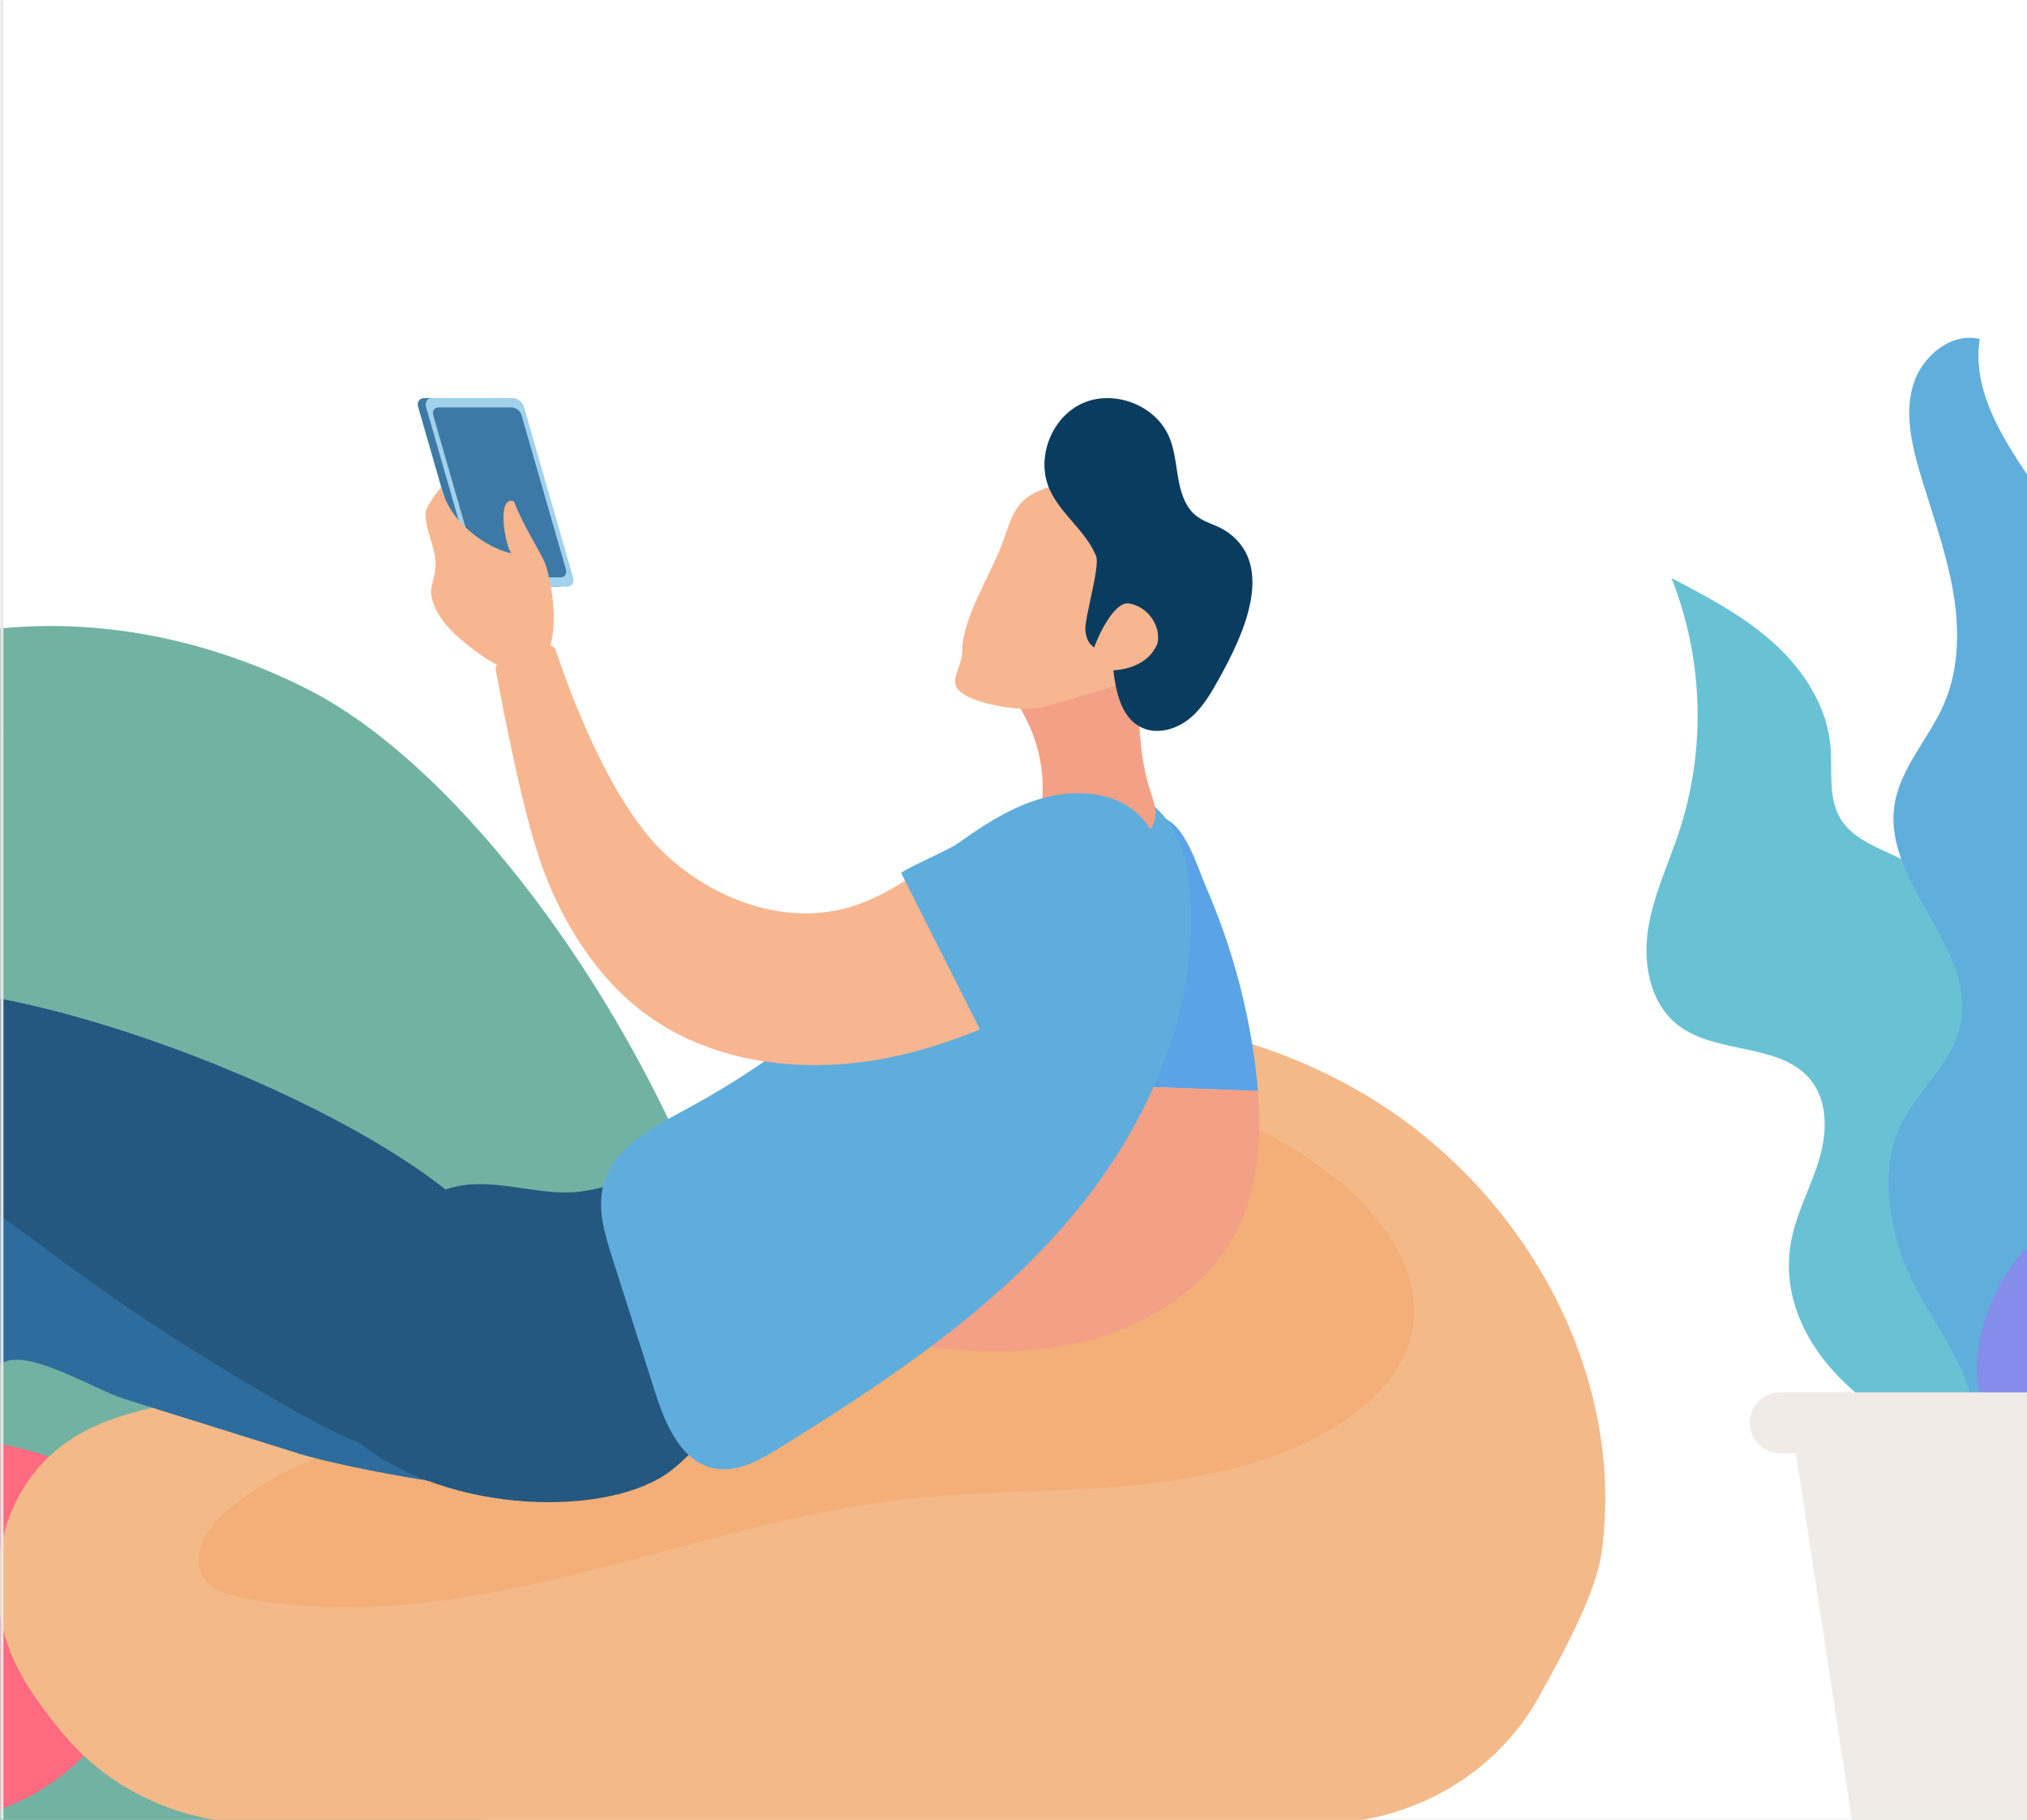 <svg width="588" height="528" viewBox="0 0 588 528" fill="none" xmlns="http://www.w3.org/2000/svg">
<rect x="0" y="0" width="588" height="528" fill="#808080" stroke="none"/>
<g clip-path="url(#clip0_117613_5855)">
<mask id="path-1-inside-1_117613_5855" fill="white">
<path d="M0 0H588V528H0V0Z"/>
</mask>
<path d="M0 0H588V528H0V0Z" fill="white"/>
<g clip-path="url(#clip1_117613_5855)">
<path d="M519.995 358.119C521.792 350.549 525.607 343.601 527.787 336.131C529.97 328.661 530.267 319.952 525.57 313.746C516.887 302.27 497.784 306.211 486.533 297.24C478.647 290.954 476.547 279.609 478.076 269.639C479.606 259.673 484.1 250.445 487.221 240.855C494.931 217.186 494.081 190.83 484.864 167.706C495.231 173.131 505.72 178.638 514.419 186.461C523.119 194.285 529.982 204.806 531 216.462C531.614 223.501 530.21 231.128 533.742 237.248C539.238 246.761 553.368 247.289 560.598 255.561C567.055 262.946 584.766 340.942 582.46 347.485C579.941 354.632 571.441 357.839 567.52 364.325C563.831 370.431 576.283 382.775 578.006 389.697C582.823 409.048 567.626 423.954 545.275 409.265C528.338 398.131 514.967 379.274 519.995 358.119Z" fill="#69C2D4"/>
<path d="M550.511 360.836C547.478 349.921 546.251 337.886 550.848 327.534C555.593 316.846 566.079 308.959 568.627 297.546C573.566 275.406 546.325 256.263 549.521 233.805C551.076 222.873 559.553 214.342 563.933 204.207C568.501 193.632 568.442 181.568 566.327 170.246C564.213 158.924 560.158 148.07 556.914 137.019C554.489 128.756 552.517 119.876 554.997 111.627C557.473 103.378 565.919 96.333 574.291 98.348C571.865 113.759 581.527 128.171 590.327 141.054C599.123 153.939 607.895 169.31 603.561 184.299C600.379 195.304 590.395 204.458 591.091 215.894C591.716 226.143 600.662 233.613 608.774 239.908C616.886 246.202 625.64 254.08 625.617 264.347C625.588 278.037 609.915 287.604 609.11 301.272C608.365 313.881 620.47 323.793 622.418 336.274C624.35 348.64 616.041 360.071 607.903 369.581C599.766 379.091 590.809 389.643 591.103 402.158C591.24 407.961 593.02 414.915 588.638 418.719C576.665 429.105 572.576 406.555 570.299 400.588C564.981 386.678 554.68 375.827 550.511 360.836Z" fill="#60AEDC"/>
<path d="M590.412 359.728C597.049 354.464 602.605 306.662 599.158 294.347C597.135 287.116 600.473 279.375 605.193 273.537C609.912 267.7 615.99 263.088 620.838 257.356C634.488 241.215 631.152 209.277 650.986 191.915C650.758 206.738 657.86 228.98 661.723 236.355C665.59 243.731 667.153 253.396 662.049 259.976C656.659 266.921 646.118 267.702 639.989 274.008C634.517 279.638 633.818 288.509 635.624 296.147C637.433 303.789 641.336 310.748 644.053 318.115C653.523 343.807 647.074 374.651 628.105 394.399C624.162 398.505 619.522 402.397 616.535 407.305C612.788 413.457 614.848 417.241 608.588 420.031C601.566 423.164 588.963 422.508 582.72 417.874C564.715 404.495 576.103 371.079 590.412 359.728Z" fill="#848DEA"/>
<path d="M616.59 529.078H537.353L520.963 421.598H632.98L616.59 529.078Z" fill="#F0EBE6"/>
<path d="M637.546 421.598H516.404C511.531 421.598 507.582 417.646 507.582 412.775C507.582 407.902 511.534 403.953 516.404 403.953H637.546C642.42 403.953 646.372 407.904 646.372 412.775C646.372 417.646 642.42 421.598 637.546 421.598Z" fill="#F0EBE6"/>
<path d="M89.421 200.055C38.206 174.019 -22.716 174.23 -69.805 209.229C-116.894 244.228 -146.426 362.99 -139.29 429.074C-138.12 439.902 -118.697 529.078 -57.364 529.078H119.883C317.257 529.078 188.52 250.434 89.421 200.055Z" fill="#72B2A2"/>
<path opacity="0.5" d="M79.912 216.659C47.769 202.909 9.534 203.023 -20.018 221.504C-49.573 239.985 -68.105 302.699 -63.626 337.596C-62.892 343.314 -50.7 390.402 -12.208 390.402H99.032C222.905 390.402 142.106 243.264 79.912 216.659Z" fill="#72B2A2"/>
<path d="M41.297 485.008C49.674 465.499 44.338 440.384 26.057 428.32C13.051 419.737 -3.687 418.702 -19.092 415.098C-75.685 401.856 -115.144 353.429 -168.159 330.522C-213.89 310.762 -270.081 312.129 -312.881 337.056C-355.681 361.983 -382.522 410.792 -376.037 457.855C-374.627 468.082 -366.94 482.654 -359.311 496.236C-347.971 516.42 -325.784 529.078 -301.573 529.078H-23.537C-3.726 529.078 15.086 520.64 27.406 506.003C33.313 498.989 38.118 492.409 41.297 485.008Z" fill="#FE6B80"/>
<path d="M3.472 480.386C-5.784 458.829 0.114 431.077 20.31 417.746C34.679 408.262 53.175 407.117 70.195 403.134C132.729 388.502 176.328 334.993 234.907 309.681C285.437 287.85 347.526 289.36 394.82 316.9C442.114 344.441 471.772 398.375 464.605 450.38C463.047 461.679 454.552 477.781 446.123 492.789C433.594 515.094 409.075 529.078 382.325 529.078H75.108C53.218 529.078 32.431 519.756 18.815 503.583C12.292 495.831 6.985 488.561 3.472 480.386Z" fill="#F3B989"/>
<path d="M384.301 339.439C399.94 351.015 413.645 368.871 409.394 387.192C406.66 398.971 396.93 408.304 386.099 414.699C368.291 425.21 347.07 429.356 326.15 431.137C305.229 432.917 284.129 432.518 263.271 434.857C230.785 438.504 199.598 448.702 167.946 456.503C136.291 464.304 103.035 469.74 70.958 463.671C66.669 462.86 62.067 461.63 59.476 458.306C54.565 452.009 59.97 443.152 66.15 437.945C83.595 423.247 107.201 417.461 129.332 410.336C165.969 398.54 200.802 381.814 232.56 360.93C248.55 350.413 263.764 338.842 278.031 326.313C283.738 321.303 288.928 314.164 296.706 312.486C304.718 310.757 315.895 313.008 323.867 314.298C345.778 317.847 366.79 326.479 384.301 339.439Z" fill="#F3AF77"/>
<path d="M160.721 431.074C149.513 435.734 98.601 425.459 87.016 421.826C70.002 416.493 52.99 411.163 35.975 405.831C27.866 403.288 9.063 391.672 1.299 395.122C-9.259 399.81 -57.129 484.452 -67.778 494.193C-71.31 497.423 -93.604 494.49 -94.477 487.065C-95.35 479.641 -66.425 410.196 -54.875 382.564C-50.444 371.961 -45.967 361.275 -39.498 351.777C-33.03 342.278 -24.341 333.932 -13.615 329.812C1.465 324.019 126.903 358.679 132.188 363.304C139.646 369.83 172.511 426.172 160.721 431.074Z" fill="#2D6C9C"/>
<path d="M198.838 346.329C205.672 351.12 210.311 358.579 212.945 366.497C220.001 387.708 212.309 412.981 194.635 426.662C176.959 440.347 130.198 439.571 103.913 418.376C86.51 404.346 103.234 392.642 108.475 370.911C111.109 359.994 117.894 349.377 128.398 345.399C141.649 340.38 154.911 347.305 168.296 345.713C179.989 344.32 186.897 337.955 198.838 346.329Z" fill="#255880"/>
<path d="M-36.358 289.168C-7.099 276.577 128.612 325.112 149.381 367.373C156.195 381.237 149.518 396.911 141.595 408.952C129.128 427.892 108.738 422.049 91.826 412.798C64.897 398.069 38.988 381.468 14.355 363.159C1.475 353.586 -23.894 333.541 -33.453 344.047L-43.904 294.156C-41.676 292.107 -39.191 290.387 -36.358 289.168Z" fill="#255880"/>
<path fill-rule="evenodd" clip-rule="evenodd" d="M317.914 305.869C316.488 293.423 312.944 281.165 313.175 268.639C313.315 261.075 314.944 253.322 319.29 247.13C322.557 242.473 330.931 235.363 337.3 237.289C343.866 239.275 347.358 251.61 349.82 257.259C357.065 273.892 361.939 291.557 364.193 309.558C364.481 311.858 364.715 314.181 364.898 316.509L318.442 314.774C318.439 311.787 318.251 308.794 317.914 305.869Z" fill="#5AA3E7"/>
<path d="M233.203 363.823C245.15 357.209 259.474 357.206 273.087 356.119C286.701 355.032 301.424 352.039 310.209 341.581C316.373 334.242 318.447 324.518 318.444 314.78L364.899 316.515C366.009 330.736 364.891 345.313 358.294 357.831C348.136 377.105 326.465 388.131 304.874 391.044C283.282 393.957 261.423 389.977 240 386.014C233.577 384.824 225.739 382.221 224.929 375.742C224.292 370.634 228.707 366.314 233.203 363.823Z" fill="#F4A086"/>
<path fill-rule="evenodd" clip-rule="evenodd" d="M338.564 237.968C343.193 244.217 344.745 252.215 345.281 259.97C347.689 294.903 331.705 329.169 308.67 355.54C285.635 381.913 255.971 401.513 226.234 420.003C220.444 423.601 213.907 427.319 207.216 426.009C197.612 424.131 193.052 413.323 190.079 404.001C185.919 390.964 181.756 377.924 177.595 364.888C175.41 358.04 173.207 350.729 175.059 343.784C177.93 333.01 189.16 327.14 198.976 321.848C226.083 307.23 250.43 287.51 270.361 264.03C277.203 255.969 283.58 247.418 291.584 240.504C304.17 229.63 326.435 221.59 338.564 237.968Z" fill="#5FADDD"/>
<path d="M333.772 229.767C334.465 231.907 335.247 234.079 335.198 236.327C335.15 238.575 334.051 240.967 331.974 241.823C330.527 242.419 328.887 242.185 327.34 241.942C318.72 240.587 310.1 239.232 301.48 237.876C303.68 227.827 302.174 217.013 297.317 207.945C296.042 205.565 294.492 202.991 295.089 200.361C295.716 197.596 298.467 195.918 301.029 194.705C306.753 192.003 312.828 190.057 319.054 188.916C326.09 187.623 329.863 185.515 330.128 192.825C330.59 205.722 329.686 217.135 333.772 229.767Z" fill="#F4A086"/>
<path d="M344.967 165.25C349.493 172.986 350.041 183.826 343.777 190.237C340.105 193.998 334.832 195.627 329.793 197.122C320.777 199.793 311.763 202.467 302.746 205.137C297.319 206.747 283.726 204.478 279.143 201.154C274.478 197.77 279.084 194.303 279.143 188.539C279.24 179.232 287.567 166.352 290.751 157.606C293.935 148.858 294.54 144.775 303.308 141.647C318.734 136.149 337.694 152.816 344.967 165.25Z" fill="#F7B690"/>
<path fill-rule="evenodd" clip-rule="evenodd" d="M353.926 196.352C351.489 200.774 348.958 205.314 345.041 208.504C341.123 211.694 335.439 213.249 330.931 210.969C325.181 208.062 323.72 200.666 322.927 194.274C321.966 186.511 315.814 190.785 314.852 183.024C314.444 179.725 319.209 164.343 317.948 161.267C314.903 153.857 307.411 148.998 304.309 141.613C300.529 132.608 305.111 120.992 314.025 116.997C322.936 113.003 334.66 117.308 338.866 126.125C341.933 132.554 340.755 140.523 344.407 146.663C347.475 151.819 352.128 151.431 356.482 154.653C370.147 164.759 360.101 185.147 353.926 196.352Z" fill="#0A3C5F"/>
<path d="M335.769 186.673C336.907 181.431 332.69 175.787 327.377 175.06C322.065 174.332 314.777 191.792 316.489 193.972C325.994 195.863 333.458 192.591 335.769 186.673Z" fill="#F7B690"/>
<path d="M161.191 188.539C167.254 206.883 178.585 234.067 192.564 247.401C206.545 260.734 226.989 268.515 245.625 263.425C254.29 261.057 261.909 256.192 269.273 250.927L284.262 298.664C275.822 302.116 267.147 304.953 258.174 306.785C233.706 311.781 206.605 308.776 186.672 293.733C173.743 283.978 164.635 269.845 158.552 254.834C152.469 239.825 146.862 210.413 143.809 194.508C142.927 189.889 159.821 184.393 161.191 188.539Z" fill="#F7B690"/>
<path fill-rule="evenodd" clip-rule="evenodd" d="M277.969 244.613C288.141 237.269 299.509 230.329 312.055 230.13C340.626 229.676 343.545 260.98 325.683 277.15C318.829 283.356 308.882 286.966 300.733 291.094C295.34 293.825 289.853 296.376 284.266 298.661L261.402 253.245C264.324 251.159 275.081 246.699 277.969 244.613Z" fill="#5FADDD"/>
<path d="M162.193 170.195H138.784C137.4 170.195 135.962 169.071 135.574 167.687L121.279 118.002C120.891 116.618 121.698 115.494 123.085 115.494H146.494C147.88 115.494 149.316 116.618 149.704 118.002L163.999 167.687C164.387 169.074 163.577 170.195 162.193 170.195Z" fill="#3C79A6"/>
<path d="M164.478 170.195H141.069C139.686 170.195 138.247 169.071 137.859 167.687L123.564 118.002C123.176 116.618 123.984 115.494 125.37 115.494H148.779C150.163 115.494 151.601 116.618 151.989 118.002L166.285 167.687C166.673 169.074 165.865 170.195 164.478 170.195Z" fill="#A2D1EB"/>
<path d="M162.549 167.496H141.451C140.201 167.496 138.906 166.483 138.558 165.236L125.672 120.453C125.321 119.203 126.052 118.193 127.299 118.193H148.396C149.646 118.193 150.941 119.206 151.289 120.453L164.175 165.236C164.526 166.486 163.799 167.496 162.549 167.496Z" fill="#3C79A6"/>
<path d="M158.31 163.921C157.354 160.97 151.952 153.018 149.091 145.457C143.815 143.645 146.617 158.765 148.389 160.545C142.237 159.324 130.703 152.433 128.007 141.374C126.937 142.318 123.562 147.163 123.485 148.587C123.191 153.974 126.635 158.97 126.341 164.357C126.121 168.392 124.263 170.509 125.482 174.361C127.431 180.53 132.689 184.998 137.888 188.853C140.59 190.856 143.409 192.822 146.631 193.79C164.51 199.157 161.266 173.037 158.31 163.921Z" fill="#F7B690"/>
</g>
</g>
<path d="M0 528H1V0H0H-1V528H0Z" fill="#E8E8E8" mask="url(#path-1-inside-1_117613_5855)"/>
<defs>
<clipPath id="clip0_117613_5855">
<path d="M0 0H588V528H0V0Z" fill="white"/>
</clipPath>
<clipPath id="clip1_117613_5855">
<rect width="1592.28" height="700" fill="white"/>
</clipPath>
</defs>
</svg>
